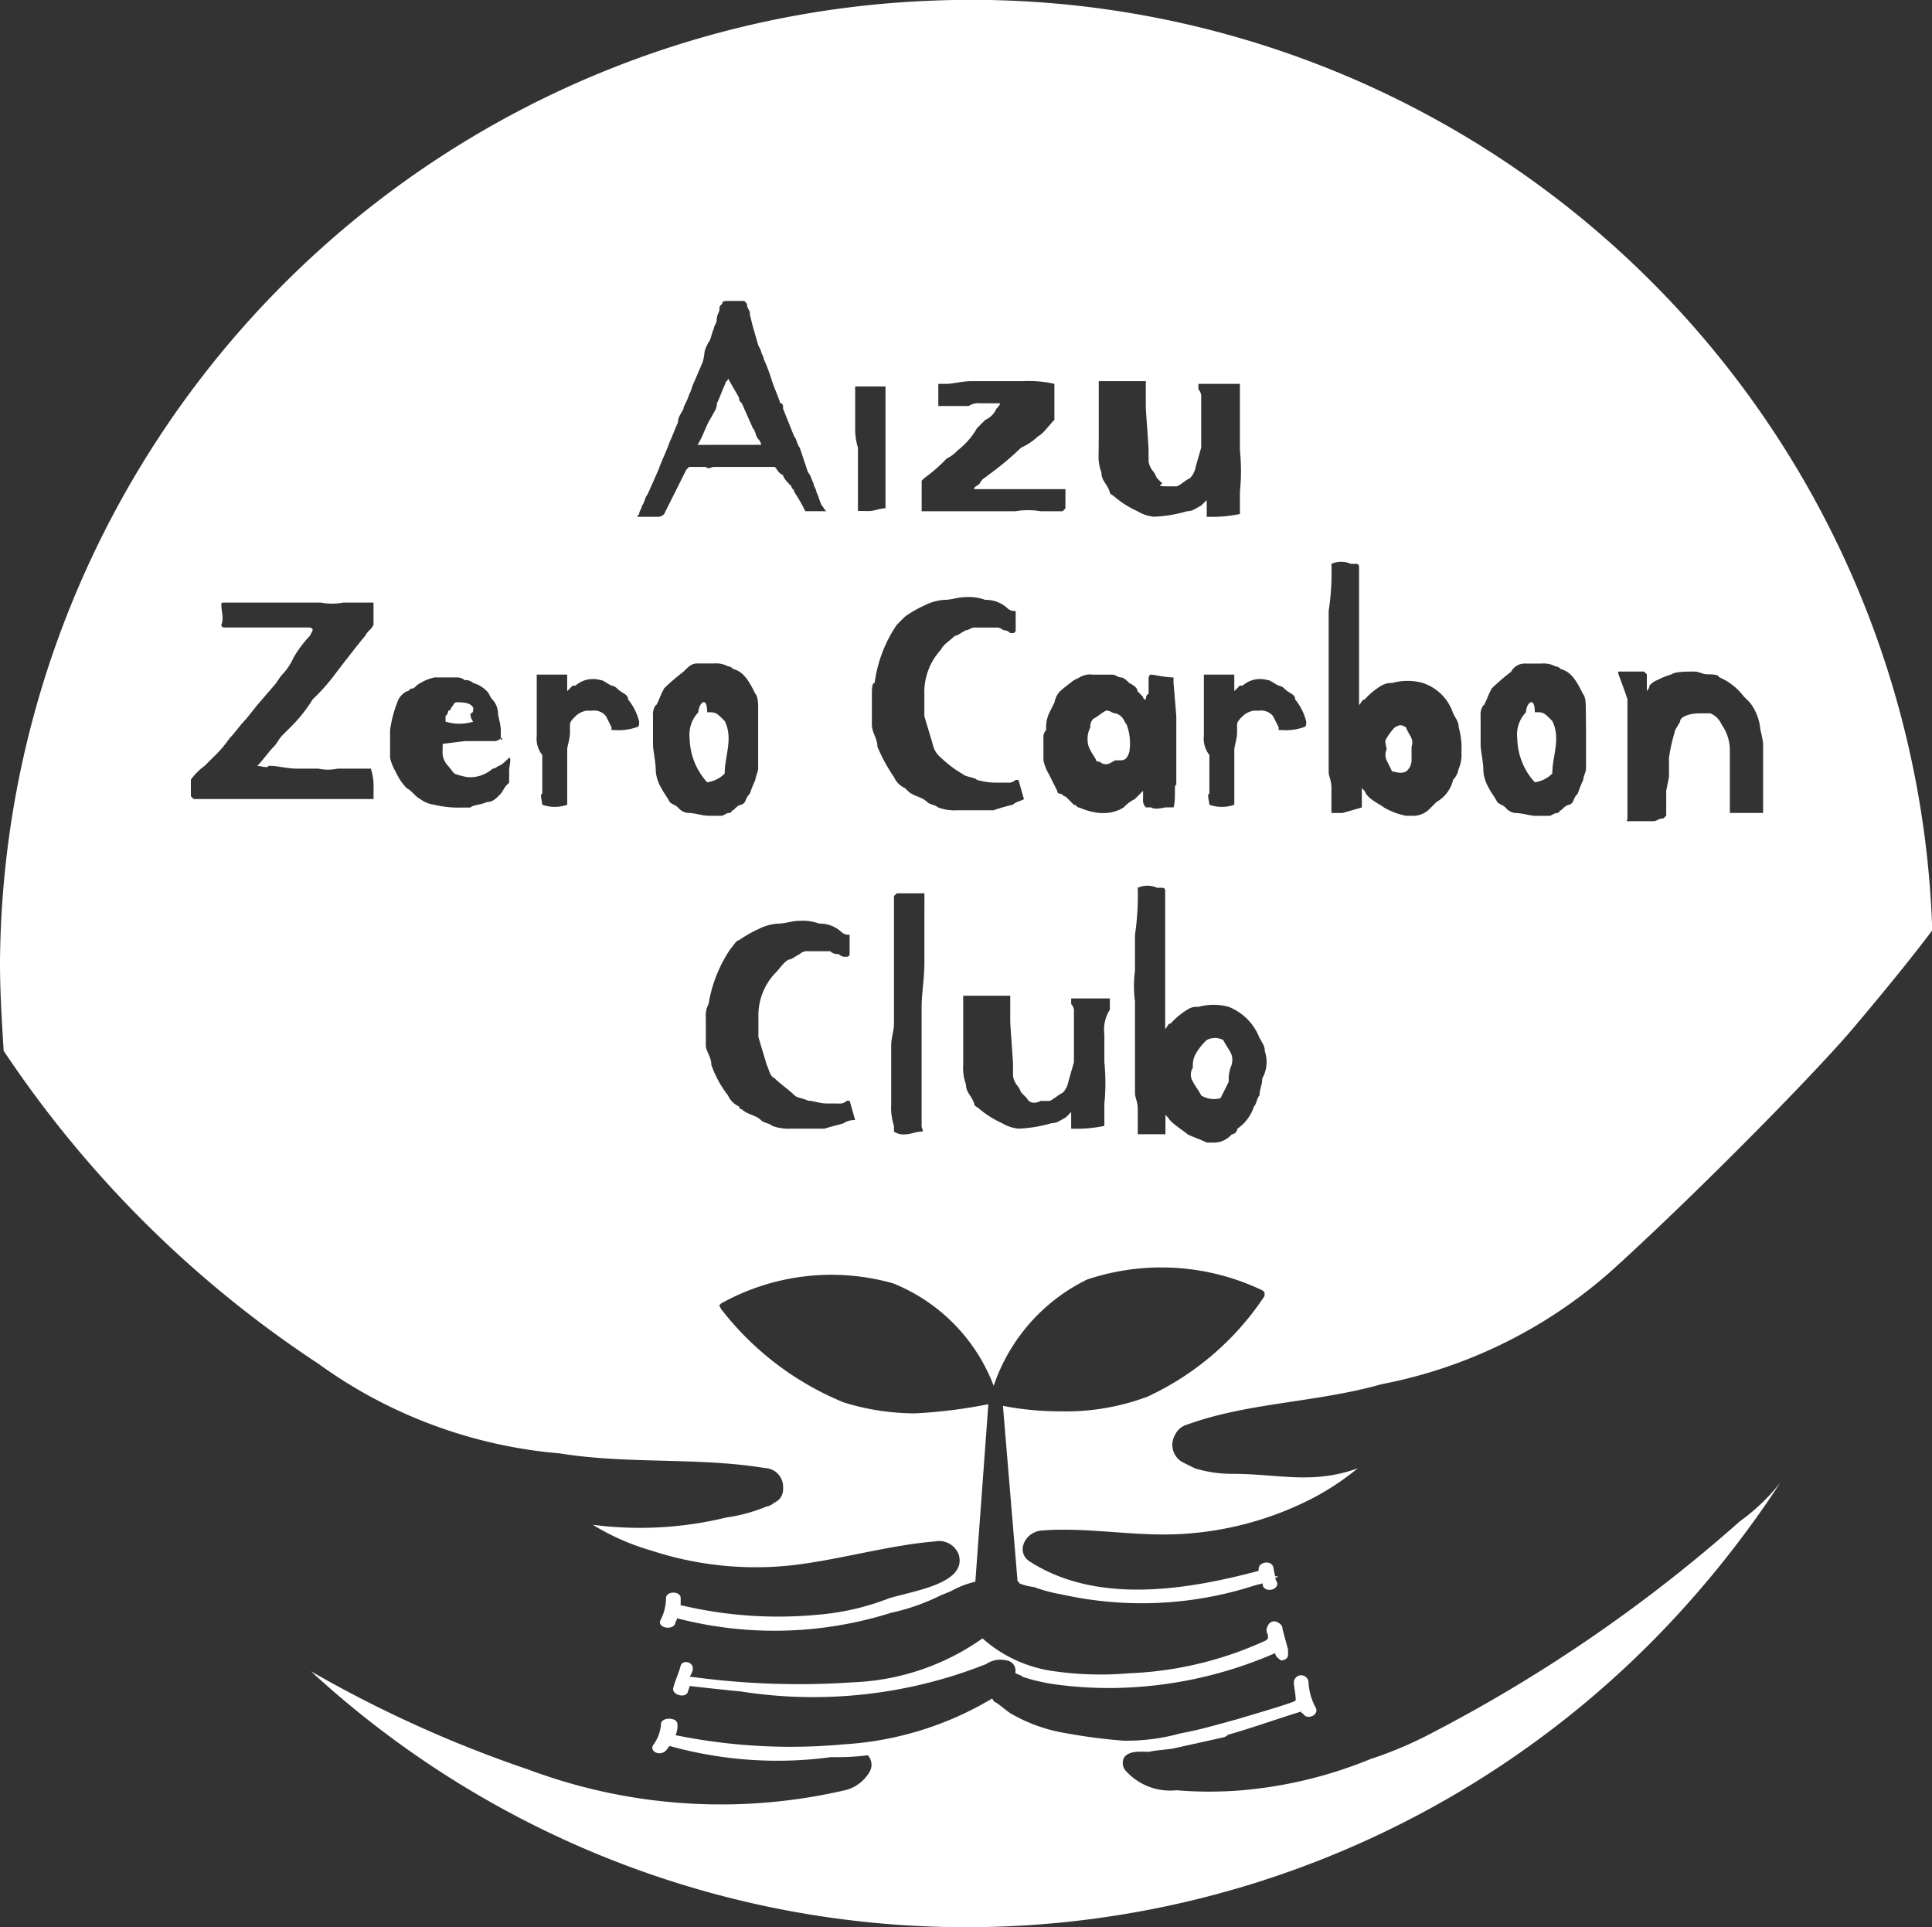 <svg xmlns="http://www.w3.org/2000/svg" xmlns:xlink="http://www.w3.org/1999/xlink" width="60" height="59.839" viewBox="0 0 60 59.839"><rect x="0" y="0" width="60" height="59.839" fill="#333333" stroke="none"/><defs><clipPath id="a"><rect width="60" height="59.839" fill="none"/></clipPath></defs><g clip-path="url(#a)"><path d="M37.024,89.979c-.057.227-.17.455-.227.682s.4.341.455.114l.057-.17c.511.057,1.023.114,1.591.17a14.56,14.56,0,0,0,7.614-.852.789.789,0,0,1,.625-.114.318.318,0,0,1,.284.341v.057c.114.057.17.057.227.114a5.944,5.944,0,0,0,.966.227,12.35,12.35,0,0,0,2.045.114,12.98,12.98,0,0,0,4.83-1.08c0,.114.114.17.17.227.114,0,.227-.057.227-.17v-.17l-.17-.625c0-.114-.057-.17-.17-.227a.208.208,0,0,0-.284.114.254.254,0,0,0,0,.284v.114l-.057.057a11.164,11.164,0,0,1-4.261,1.023,10.143,10.143,0,0,1-2.273-.057A4.173,4.173,0,0,1,46.4,89.126a7.469,7.469,0,0,1-4.034,1.364,24.552,24.552,0,0,1-5-.17h-.057l.057-.114c.17-.341-.284-.455-.341-.227" transform="translate(-15.887 -38.255)" fill="#fff"/><path d="M61.375,82.225a46.987,46.987,0,0,1-9.489,6.534,12.326,12.326,0,0,1-1.989.852,13.588,13.588,0,0,1-3.977.966,12.3,12.3,0,0,1-2.045,0,1.847,1.847,0,0,1-1.591-.625.376.376,0,0,1-.057-.341c.114-.284.568-.227.8-.227.227-.057.511-.057.8-.114l1.534-.341.114-.057h-.057c.8-.227,1.591-.511,2.33-.739a.056.056,0,0,0,.057.057c.114.227.511.057.4-.17a1.85,1.85,0,0,1-.227-.8.228.228,0,0,0-.455,0c0,.17.057.341.057.568,0,.057-1.591.511-1.761.568-.625.17-1.193.341-1.818.455a6.25,6.25,0,0,1-1.761.227,16.533,16.533,0,0,1-1.761-.227,5.037,5.037,0,0,1-1.761-.625c-.17-.114-.284-.227-.455-.341-.057,0-.057-.057-.114-.114a10.151,10.151,0,0,1-4.6,1.42,17.879,17.879,0,0,1-5.227-.284.721.721,0,0,0,.057-.341c0-.227-.511-.227-.511,0a1.191,1.191,0,0,1-.227.625c-.17.227.227.4.4.17.057-.057.057-.114.114-.114a12.435,12.435,0,0,0,5,.341,7.615,7.615,0,0,0,1.136-.057.433.433,0,0,1,.057.511,1.206,1.206,0,0,1-.739.568,17.043,17.043,0,0,1-9.83-.625A38.031,38.031,0,0,1,17,86.884a30.015,30.015,0,0,0,42.444-1.761,31.574,31.574,0,0,0,3.182-4.091,6.226,6.226,0,0,1-1.25,1.193" transform="translate(-7.341 -34.991)" fill="#fff"/><path d="M65.581,56.785a1.877,1.877,0,0,0-.344.43.777.777,0,0,0-.086.43.388.388,0,0,0,0,.43c.086.172.172.258.258.43a.755.755,0,0,0,.6.086q.13-.257.258-.516a1.084,1.084,0,0,1,.086-.515c.086-.344-.086-.43-.258-.774a.549.549,0,0,0-.516,0" transform="translate(-28.105 -24.493)" fill="#fff"/><path d="M76.02,39.689a1.626,1.626,0,0,0-.258.344c-.086.086,0,.258,0,.344a.416.416,0,0,0,0,.344l.172.344c.086,0,.257.086.43,0a.449.449,0,0,0,.172-.344v-.43c.086-.258-.086-.344-.172-.6-.172-.086-.172-.086-.344,0" transform="translate(-32.699 -17.11)" fill="#fff"/><path d="M60.311,38.917c-.086,0-.172-.086-.259-.086s-.258.172-.43.258a.314.314,0,0,0-.086.257.777.777,0,0,0-.086.43c0,.258.258.516.258.6.086.086.086,0,.172.086.172.086.258,0,.43-.086H60.4c.172,0,.258,0,.344-.258a1.669,1.669,0,0,0-.086-.86c-.086-.086-.086-.258-.343-.344" transform="translate(-25.672 -16.768)" fill="#fff"/><path d="M25.213,38.979a.377.377,0,0,1-.086-.258c.086,0,.086-.086.086-.172-.086-.172-.344-.172-.516-.172-.086,0-.086.086-.172.172a.084.084,0,0,1-.086.086.266.266,0,0,1-.086.172v.172a1.468,1.468,0,0,0,.86,0" transform="translate(-10.516 -16.572)" fill="#fff"/><path d="M83.474,38.682c0-.544-.272-.272-.272,0a1,1,0,0,0-.272.815,2.08,2.08,0,0,0,.544,1.36.948.948,0,0,0,.544-.272c0-.544.272-1.088,0-1.631-.272-.272-.272-.272-.544-.272" transform="translate(-35.81 -16.568)" fill="#fff"/><path d="M38.783,38.955c-.272-.272-.272-.272-.544-.272,0-.544-.272-.272-.272,0a1,1,0,0,0-.272.816,2.077,2.077,0,0,0,.544,1.359.948.948,0,0,0,.544-.272c0-.544.272-1.088,0-1.631" transform="translate(-16.277 -16.568)" fill="#fff"/><path d="M29.034.017A30.094,30.094,0,0,0,0,29.9c0,.909.057,1.818.114,2.727a34.6,34.6,0,0,0,9.773,9.716,14.922,14.922,0,0,0,7.5,2.784c2.1.341,4.318.114,6.364.455a.584.584,0,0,1,.568.625.45.45,0,0,1-.284.455.431.431,0,0,1-.227.114,5.123,5.123,0,0,1-1.25.341,11.36,11.36,0,0,1-4.148.227,7.37,7.37,0,0,0,1.818.8A10.4,10.4,0,0,0,24.6,48.6c1.477-.17,3.011-.625,4.432-.739a.651.651,0,0,1,.739.4c.284.909-1.42,1.136-2.159,1.364a7.824,7.824,0,0,1-2.216.511,13.029,13.029,0,0,1-4.2-.284h-.057V49.62c0-.227-.455-.227-.455,0a1.513,1.513,0,0,1-.17.682c-.114.227.341.341.455.114,0-.057.057-.114.057-.17a12.03,12.03,0,0,0,6.648-.17,6.49,6.49,0,0,0,1.477-.511c.114-.057.284-.114.4-.17a2.854,2.854,0,0,1,.739-.284l.4-5.455V43.6a15.539,15.539,0,0,1-2.273.284,7.5,7.5,0,0,1-2.216-.341,9.224,9.224,0,0,1-3.807-2.9l-.057-.114.057-.057a7.035,7.035,0,0,1,5.341-.625,5.558,5.558,0,0,1,3.125,3.182,5.7,5.7,0,0,1,2.9-3.3,7.272,7.272,0,0,1,5.455.341l.057.057v.114a8.8,8.8,0,0,1-3.637,3.125,7.242,7.242,0,0,1-2.727.455,9.25,9.25,0,0,1-1.761-.17l.455,5.455a.055.055,0,0,1,.056.057,1.76,1.76,0,0,0,.455.114,4.733,4.733,0,0,0,.852.227,11.413,11.413,0,0,0,6.023-.284l.227-.057v.057c.057.227.455.17.455-.057L39.6,49c.114-.057.114-.057,0-.057l-.057-.284c-.057-.227-.455-.17-.455.057v.057c-2.33.625-5.057,1.023-7.1-.284-.455-.284-.17-.909.341-.966,1.364-.114,2.784.17,4.2.114A10.13,10.13,0,0,0,40.8,46.5a8.131,8.131,0,0,0,1.364-.909c-1.42.511-2.443.17-3.92.17a3.937,3.937,0,0,1-1.136-.17l-.341-.17a.613.613,0,0,1-.284-.852.6.6,0,0,1,.4-.341c1.875-.682,4.034-.682,6.023-1.25a15.014,15.014,0,0,0,7.33-3.693c2.614-2.386,6.25-6.08,7.386-7.443.909-1.08,1.7-2.045,2.386-2.955A29.851,29.851,0,0,0,29.034.017m5.089,13.449V11.833h1.461v.774c0,.172.086,1.2.086,1.375v.344a.647.647,0,0,0,.172.344l.086.172.172.172c-.172.086,0,.086.172.086h.258c.086,0,.258-.172.43-.258a.649.649,0,0,0,.172-.344l.172-.6V12.349a.316.316,0,0,0-.086-.258v-.172h1.289v2.063a6.415,6.415,0,0,1,0,1.289v.688a4.191,4.191,0,0,1-1.031.086v-.516L37.3,15.7c-.172.086-.258.172-.43.172a4.293,4.293,0,0,1-1.031.172,1.217,1.217,0,0,1-.516-.172,3,3,0,0,1-.688-.43c-.086-.086-.172-.086-.172-.172-.086-.257-.258-.344-.258-.6a1.464,1.464,0,0,1-.086-.6Zm-5.5,2.235v-.774l.086-.086a4.921,4.921,0,0,0,.688-.6,1.18,1.18,0,0,0,.344-.258,2.306,2.306,0,0,0,.6-.688l.258-.258a.67.67,0,0,0,.344-.344s.172-.172.086-.172h-.6a.515.515,0,0,0-.344.086h-.945v-.688H29.4c.172,0,.515-.086.773-.086H31.8a3.532,3.532,0,0,1,.945.086v1.118c-.172.172-.344.43-.516.516a1.8,1.8,0,0,1-.515.344,9.175,9.175,0,0,1-1.032.86c-.086.086-.172.086-.258.258-.086.086-.172.086-.172.172h2.836v.6l-.086.086h-.688a2.343,2.343,0,0,0-.774,0H28.622ZM11.6,18.8v.6c-.086.172-.172.172-.258.344-.086.086-.688.86-.945,1.2a6.258,6.258,0,0,1-.688.773,4.734,4.734,0,0,1-.6.774l-.344.344c-.086.086-.172.258-.258.344-.172.172-.344.43-.516.6.086,0,.344.086.344,0h.086c.172,0,.516.086.774.086h.688a1.4,1.4,0,0,0,.6,0h1.032a1.682,1.682,0,0,1,.086.6v.344H6.014l-.086-.086v-.516a1.938,1.938,0,0,1,.43-.43l.258-.258a3.693,3.693,0,0,0,.516-.6c.172-.172.344-.43.516-.6l.344-.43.516-.6c.086-.086.172-.258.258-.344a1.81,1.81,0,0,0,.344-.516,3.593,3.593,0,0,1,.515-.688l.086-.172c0-.086-.086-.086-.172-.086H6.96a.085.085,0,0,1-.086-.086c.086-.172,0-.43,0-.6,0-.086,0-.086.086-.086H9.969a1.852,1.852,0,0,0,.688,0H11.6Zm4.212,5.158V24.3c-.172.172-.086.086-.258.344-.172.172-.258.258-.43.258-.172.086-.43.086-.516.172h-.258a3.23,3.23,0,0,1-.86-.086.9.9,0,0,1-.43-.172c-.172-.086-.258-.257-.43-.344a1.8,1.8,0,0,1-.344-.515,1.459,1.459,0,0,1-.172-.43v-.86a3.857,3.857,0,0,1,.258-.945.644.644,0,0,1,.257-.258c.086,0,.086-.086.172-.086s.086-.086.258-.172a1.451,1.451,0,0,1,.43-.172h.688a.378.378,0,0,1,.258.086.317.317,0,0,1,.258.086.921.921,0,0,1,.43.258c.086.086.086.172.172.258a.657.657,0,0,1,.172.43c0,.086.086.344.086.515v.258c.086,0,.086-.086,0,.086v-.086a.316.316,0,0,1-.258.086h-.86l-.688.086v.172a.631.631,0,0,0,.172.516c.086.086.172.258.258.258a1.942,1.942,0,0,0,.344.086,1.049,1.049,0,0,0,.773-.258.3.3,0,0,0,.172-.086c.086,0,.258-.172.344-.258.086,0,0,.258,0,.43m3.955-1.376a1.681,1.681,0,0,1-.688.086h-.086v-.086a48.5,48.5,0,0,0-.172-.344.472.472,0,0,0-.43-.172h-.172a.655.655,0,0,0-.344.172c-.086.086-.172.172-.172.258v.258c0,.172-.086.43-.086.515v1.719a1.165,1.165,0,0,1-.774,0c0-.086-.086-.344,0-.344v-1.2a.818.818,0,0,1-.172-.6V20.945h.945v.515l.172-.172h.086a.825.825,0,0,1,.774-.172c.086,0,.172.086.344.172a.3.3,0,0,1,.172.086c.172.172.344.172.344.344a1.734,1.734,0,0,1,.344.688c0,.086,0,.172-.086.172m.086-6.619c0-.086.086-.172.086-.258.086-.086.086-.258.172-.344l.344-.774c.086-.258.258-.6.344-.86.086-.172.172-.43.258-.6,0-.172.086-.258.172-.43,0-.086.086-.172.172-.43.086-.172.086-.258.172-.43l.257-.6c.086-.344,0-.258.172-.6.086-.086.086-.258.172-.43,0-.086.086-.172.086-.257,0-.172.086-.258.086-.344s0-.086.086-.172c0-.086.086-.086.172-.086h.515c.086.086.086.086.086.172l.086.172V9.77l.086.344.172.6.086.172c0,.086.086.172.086.258a5.788,5.788,0,0,1,.258.688c.086.258.172.43.258.688.086,0,.086.086.086.172l.172.43.172.43c.086.086.086.258.172.344q.129.387.258.773c.086.086.086.172.172.344,0,.086.086.172.086.257.086.172.086.258.172.43.086.086.086.172.173.172h-.688a4.9,4.9,0,0,0-.344-.6c0-.086-.086-.086-.086-.172-.086-.086-.258-.258-.258-.344-.172-.086-.172-.172-.258-.258H22.176c-.086,0-.172.086-.258,0H21.4l-.086.086-.344.688-.086.172-.258.516a.266.266,0,0,1-.172.086h-.6c-.086,0-.086,0,0-.086m1.2,9.111c-.086-.086-.172-.086-.258-.172-.086-.172-.172-.258-.258-.43a1.222,1.222,0,0,1-.172-.515c0-.344-.086-.6-.086-.86v-.86a.515.515,0,0,1,.086-.344c0,.086.172-.344.172-.344l.086-.172a6.358,6.358,0,0,1,.6-.516c.172-.172.258-.258.43-.258h.516a.771.771,0,0,1,.43.086.268.268,0,0,1,.172.086c.344.086.515.43.688.774.086.086.086.344.086.43v1.891c0,.086-.086.258-.086.344a4.128,4.128,0,0,0-.172.43c-.172.172-.086.258-.257.344-.086,0-.172.086-.258.172-.086,0,0,.086-.172.086l-.172.086H22c-.172,0-.43-.086-.6-.086a.446.446,0,0,1-.344-.172m5.157,9.8c-.258.086-.344.086-.6.172H24.582a1.464,1.464,0,0,1-.6-.086c-.086-.086-.258-.086-.344-.172-.172-.172-.43-.172-.6-.344a.084.084,0,0,1-.086-.086.673.673,0,0,1-.344-.344,3.342,3.342,0,0,1-.516-.945c0-.258-.172-.43-.172-.6V31.6a.775.775,0,0,1,.086-.43,4.255,4.255,0,0,1,.688-1.719c.086-.086.172-.258.257-.258a3.753,3.753,0,0,1,.6-.344,1.594,1.594,0,0,1,.6-.172c.258,0,.43-.086.688-.086a1.467,1.467,0,0,1,.6.086.977.977,0,0,1,.688.258.315.315,0,0,0,.258.086v.6a.084.084,0,0,1-.086.086h-.086a.3.3,0,0,1-.172-.086.315.315,0,0,1-.258-.086H25.1a.314.314,0,0,0-.258.086c-.172.086-.258.172-.344.172-.172.086-.258.258-.43.43a1.9,1.9,0,0,0-.515,1.289v.688l.257.86c.086.172.086.344.258.43.172.172.43.344.6.515.086.086.258.086.43.172.172,0,.344.086.6.086h.344a.317.317,0,0,0,.258-.086h.086l.172.6a.652.652,0,0,0-.344.086m.43-19V13.9a1.928,1.928,0,0,1-.086-.6V12H27.5v3.782c-.172,0-.344.086-.516.086ZM28.708,29.2v.688c0,.515-.086.945-.086,1.375v3.7c0,.086.086.172,0,.172-.172,0-.344.086-.515.086a.519.519,0,0,1-.344-.086v-.172a1.9,1.9,0,0,1-.086-.688V32.464c0-.258.086-.43.086-.688V27.822l.086-.086h.86Zm.43-4.126c-.086-.086-.258-.086-.344-.172-.172-.172-.43-.172-.6-.344l-.086-.086a.671.671,0,0,1-.344-.344,5.122,5.122,0,0,1-.515-.945c0-.258-.172-.43-.172-.688v-.86c0-.258,0-.43.086-.43a4.163,4.163,0,0,1,.688-1.805l.258-.258a3.763,3.763,0,0,1,.6-.344,1.593,1.593,0,0,1,.6-.172c.258,0,.43-.086.688-.086a1.455,1.455,0,0,1,.6.086.974.974,0,0,1,.688.258.317.317,0,0,0,.258.086v.6a.084.084,0,0,1-.086.086h-.086a.266.266,0,0,0-.172-.086c-.086,0-.086-.086-.258-.086h-.688c-.086,0-.172.086-.258.086-.172.086-.258.172-.344.172-.172.172-.344.258-.43.43a1.952,1.952,0,0,0-.515,1.376v.688l.258.86a.729.729,0,0,0,.258.43,3.577,3.577,0,0,0,.688.516c.086.086.344.086.43.172a2.1,2.1,0,0,0,.6.086h.344a.316.316,0,0,0,.258-.086h.086l.172.6c-.172.086-.258.086-.344.172a5.359,5.359,0,0,0-.6.172H29.739a1.456,1.456,0,0,1-.6-.086m5.33,6.275a1.155,1.155,0,0,0-.172.774v.86a6.415,6.415,0,0,1,0,1.289v.688a4.191,4.191,0,0,1-1.031.086v-.516l-.172.172c-.172.086-.257.172-.43.172a4.293,4.293,0,0,1-1.031.172,1.215,1.215,0,0,1-.516-.172,3.007,3.007,0,0,1-.688-.43c-.086-.086-.172-.086-.172-.172-.086-.258-.258-.344-.258-.6a1.464,1.464,0,0,1-.086-.6V30.916h1.461v.774c0,.172.086,1.2.086,1.375v.344a.65.65,0,0,0,.172.344l.086.172.172.172c.086.172.258.172.43.086h.258c.086,0,.258-.172.43-.258a.652.652,0,0,0,.172-.344l.172-.6V31.432a.316.316,0,0,0-.086-.258V31h1.2Zm-.258-6.1a2.01,2.01,0,0,1-.688-.172c-.086,0-.086-.086-.172-.086l-.258-.258c-.086,0-.086-.086-.172-.086a.084.084,0,0,1-.086-.086l-.258-.516a1.443,1.443,0,0,1-.172-.43v-.688a.317.317,0,0,1,.086-.258,1.084,1.084,0,0,1,.086-.515l.172-.344a.651.651,0,0,1,.172-.344c.086-.086.43-.344.43-.344l.172-.086a.644.644,0,0,1,.43-.086h.6c.086,0,.172.086.258.086s.172.086.258.172c.172.086.258.172.258.258l.172.172a.084.084,0,0,0,.086.086s0-.172.086-.172v-.43c0-.086,0-.172.086-.172s.43.086.688.086V21.2l.086,1.032v2.149c-.086-.086,0,.43-.086.688h-.258s-.344.086-.43,0h-.172a.314.314,0,0,1-.086-.258v-.257l-.086.086-.172.172a1.2,1.2,0,0,0-.344.258,1.153,1.153,0,0,1-.688.172M39.2,33.5c0,.172-.086.344-.086.515-.086.086-.086.258-.172.344a1.338,1.338,0,0,1-.516.688.185.185,0,0,1-.172.172.742.742,0,0,1-.516.258h-.258c-.172-.086-.43-.172-.6-.258-.086-.086-.515-.344-.6-.515l-.086-.086v.6h-.86v-.773c0-.258-.086-.344-.086-.516V31.089a3.477,3.477,0,0,1,0-.946V29.026a8.359,8.359,0,0,0,.086-1.461.731.731,0,0,1,.6,0H36.1a.084.084,0,0,1,.086.086v4.3c.086-.086.086-.172.172-.172a2.284,2.284,0,0,1,.515-.43.517.517,0,0,1,.344-.086,1.771,1.771,0,0,1,.946,0,1.705,1.705,0,0,1,.945.945c.086.172.172.258.172.43a1.043,1.043,0,0,1-.086.86m1.289-10.917a1.678,1.678,0,0,1-.688.086h-.086v-.086a145.856,145.856,0,0,0-.172-.344.473.473,0,0,0-.43-.172h-.172a.653.653,0,0,0-.344.172c-.086.086-.172.172-.172.258v.258c0,.172-.086.43-.086.515v1.719a1.165,1.165,0,0,1-.774,0c0-.086-.086-.344,0-.344v-1.2a.82.82,0,0,1-.172-.6V20.945h.945v.515l.172-.172h.086a.823.823,0,0,1,.773-.172c.086,0,.172.086.344.172a.3.3,0,0,1,.172.086c.172.172.344.172.344.344a1.727,1.727,0,0,1,.344.688c0,.086,0,.172-.086.172M45.3,23.868a.647.647,0,0,1-.172.344,1.068,1.068,0,0,1-.515.688l-.172.172a.741.741,0,0,1-.516.258h-.258a2.241,2.241,0,0,1-.688-.258c-.086-.086-.516-.258-.6-.515l-.086-.086v.6l-.6.172h-.344v-.774c0-.258-.086-.344-.086-.515V18.968a7.881,7.881,0,0,0,.086-1.461.735.735,0,0,1,.6,0h.172a.084.084,0,0,1,.086.086v4.3c.086-.086.086-.172.172-.172a2.282,2.282,0,0,1,.516-.43.647.647,0,0,1,.344-.086,1.761,1.761,0,0,1,.945,0,1.478,1.478,0,0,1,.945.946c.086.172.172.257.172.43a2.386,2.386,0,0,1,.086.774,1.09,1.09,0,0,1-.086.515m3.954-1.289v1.289c0,.086-.086.258-.086.344a4.067,4.067,0,0,0-.172.43c-.172.172-.086.258-.258.344-.086,0-.172.086-.258.172-.086,0,0,.086-.172.086l-.172.086H47.7c-.172,0-.43-.086-.6-.086a.446.446,0,0,1-.344-.172c-.086-.086-.172-.086-.258-.172-.086-.172-.172-.258-.258-.43a1.222,1.222,0,0,1-.172-.515c0-.344-.086-.6-.086-.86v-.86a.517.517,0,0,1,.086-.344c0,.086.172-.344.172-.344l.086-.172a6.219,6.219,0,0,1,.6-.516.475.475,0,0,1,.43-.258h.516a.771.771,0,0,1,.43.086.268.268,0,0,1,.172.086c.344.086.516.43.688.774.086.086.086.344.086.43Zm5.5,1.2v1.461H53.722V23.266a1.384,1.384,0,0,0-.258-.773.668.668,0,0,0-.344-.344h-.344c-.258,0-.6.086-.6.257-.086.172-.172.258-.172.344a5.458,5.458,0,0,0-.172.773v.6l-.086.43v.773l-.086.086c-.172,0-.172.086-.344.086h-.688c-.172,0-.086,0-.086-.086v-3.7c-.258-.773-.344-.86-.258-.86h.774l.086.086v.515a.266.266,0,0,0,.086-.172.652.652,0,0,1,.258-.172,2.217,2.217,0,0,1,.43-.172c.086-.086.515-.086.688-.086s.258.086.43.086c.086,0,.344,0,.344.086a1.87,1.87,0,0,1,.773.6l.172.172a1.248,1.248,0,0,1,.172.258,1.587,1.587,0,0,1,.172.6,3.745,3.745,0,0,1,.086.43Z" transform="translate(0 0)" fill="#fff"/><path d="M38.55,22.739H40.1a.3.3,0,0,0-.086-.172c-.086-.086-.086-.257-.172-.344L39.5,21.45c-.086-.086-.086-.086-.086-.172l-.344-.6c0,.086-.086.086-.086.172-.086.172-.172.43-.258.6,0,.172-.086.258-.172.43-.172.258-.258.6-.43.86h.43Z" transform="translate(-16.461 -8.928)" fill="#fff"/></g></svg>